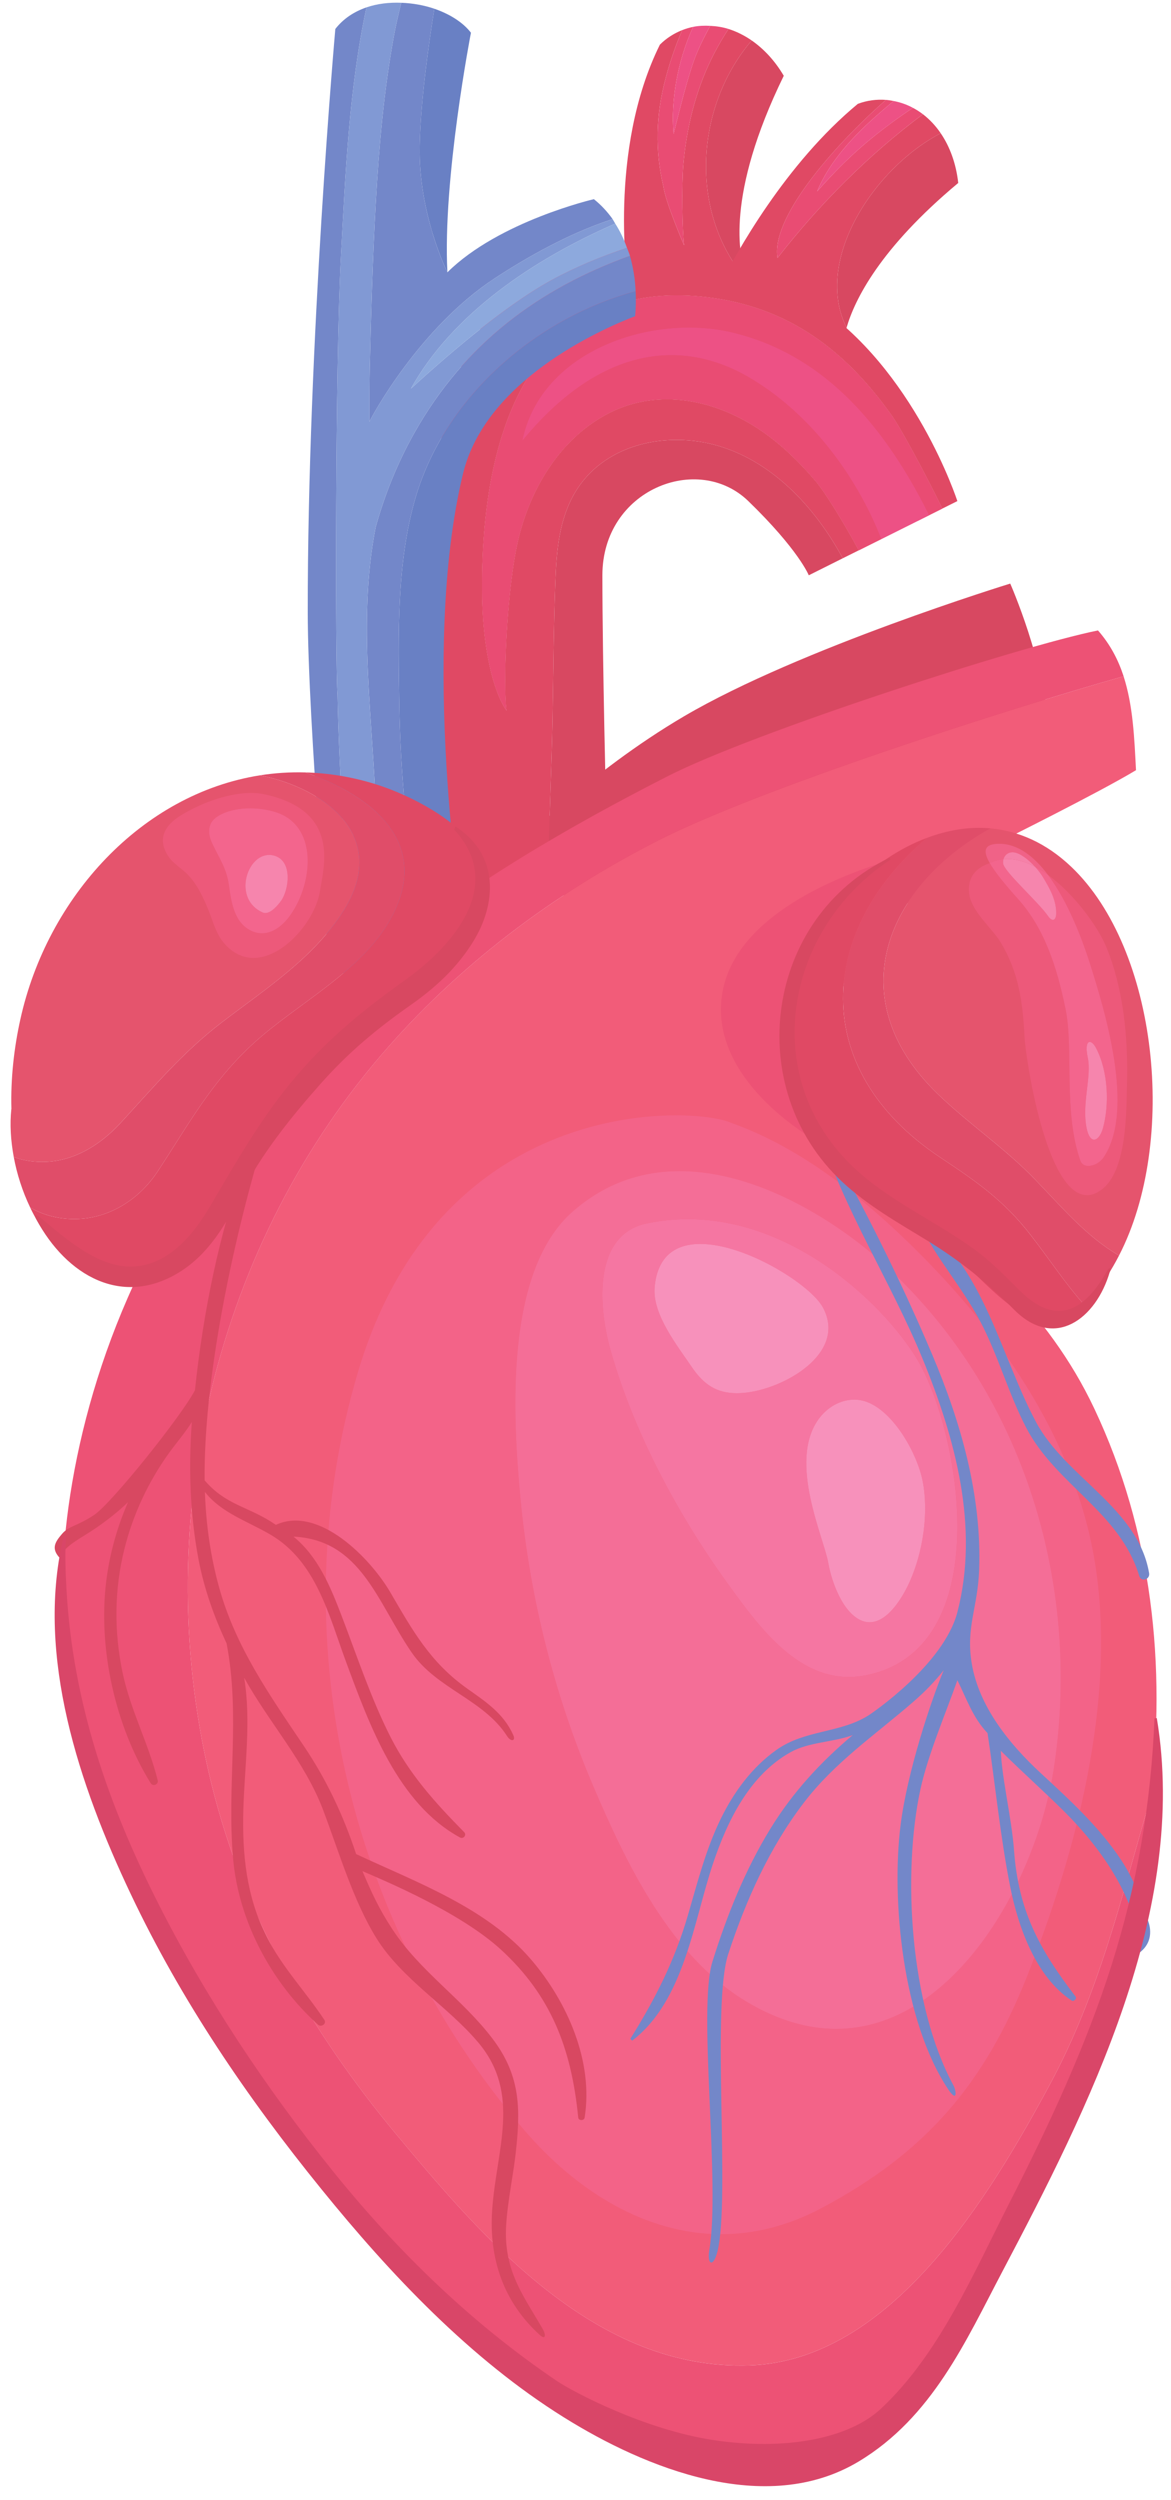 <svg width="45" height="96" viewBox="0 0 45 96" fill="none" xmlns="http://www.w3.org/2000/svg">
<g opacity="0.8">
<path d="M19.889 32.495C19.889 32.495 22.594 29.671 26.29 27.502C30.744 24.889 38.822 22.408 38.822 22.408C38.822 22.408 40.176 25.47 40.273 27.986C40.369 30.502 33.874 33.318 33.874 33.318C33.874 33.318 22.889 38.252 19.889 32.495Z" fill="#CE1A39"/>
<path d="M30.119 2.91C29.775 2.325 29.349 1.876 28.887 1.554C26.831 3.958 26.488 7.738 28.357 10.327C28.432 10.431 28.539 10.469 28.639 10.452C28.426 9.868 27.86 7.532 30.119 2.91Z" fill="#CE1A39"/>
<path d="M26.261 6.31C26.19 7.113 26.219 8.855 26.29 9.42C26.286 9.418 25.569 7.755 25.492 7.154C25.172 5.796 25.192 4.439 25.588 2.968C25.742 2.395 25.951 1.77 26.216 1.156C25.906 1.279 25.613 1.461 25.358 1.715C23.338 5.799 24.134 10.892 24.134 10.892L28.702 10.607C28.702 10.607 28.675 10.552 28.639 10.452C28.539 10.469 28.432 10.431 28.357 10.327C26.488 7.739 26.831 3.958 28.887 1.554C28.601 1.356 28.299 1.209 27.996 1.112C27.606 1.708 27.269 2.342 27.003 3.03C26.597 4.08 26.359 5.192 26.261 6.31Z" fill="#D81C3D"/>
<path d="M25.886 5.141C25.767 3.87 26.041 2.327 26.636 1.032C26.493 1.061 26.353 1.102 26.217 1.156C25.951 1.77 25.742 2.395 25.588 2.968C25.192 4.439 25.173 5.796 25.492 7.154C25.569 7.755 26.287 9.418 26.291 9.42C26.22 8.855 26.19 7.113 26.261 6.31C26.36 5.191 26.597 4.08 27.003 3.03C27.269 2.342 27.606 1.708 27.996 1.112C27.761 1.038 27.526 1.004 27.293 0.993C27.069 1.407 26.851 1.827 26.684 2.28C26.341 3.215 25.888 5.158 25.886 5.141Z" fill="#E31F50"/>
<path d="M26.636 1.031C26.041 2.327 25.767 3.87 25.886 5.141C25.888 5.158 26.341 3.214 26.685 2.28C26.851 1.827 27.069 1.407 27.293 0.992C27.071 0.98 26.85 0.988 26.636 1.031Z" fill="#E92667"/>
<path d="M29.099 16.436C27.341 15.292 25.147 14.892 23.252 15.94C21.511 16.902 20.417 18.719 19.943 20.605C19.465 22.516 19.323 26.304 19.466 27.284C18.96 26.558 18.525 24.89 18.523 22.566C18.519 14.837 21.544 10.729 27.196 11.415C30.283 11.789 32.481 13.433 34.273 15.962C34.623 16.457 35.566 18.198 36.212 19.529L36.79 19.241C36.79 19.241 35.143 14.148 31.273 11.631C25.819 8.085 21.75 9.186 18.77 12.248C15.79 15.309 15.791 30.657 15.791 30.657L18.77 35.291L21.072 33.314C21.105 31.39 21.199 29.459 21.234 27.573C21.265 25.83 21.275 24.082 21.341 22.34C21.385 21.164 21.486 19.936 22.102 18.903C23.171 17.108 25.453 16.575 27.387 17.062C29.618 17.625 31.323 19.469 32.386 21.437L33 21.132C32.415 20.033 31.671 18.858 31.358 18.49C30.697 17.714 29.957 16.993 29.099 16.436Z" fill="#D81C3D"/>
<path d="M34.273 15.962C32.482 13.434 30.283 11.789 27.196 11.415C21.545 10.729 18.519 14.837 18.523 22.567C18.525 24.89 18.96 26.558 19.467 27.284C19.323 26.305 19.465 22.516 19.943 20.606C20.417 18.719 21.512 16.903 23.252 15.94C25.147 14.892 27.341 15.292 29.099 16.436C29.957 16.993 30.697 17.714 31.358 18.491C31.671 18.858 32.415 20.033 33 21.132L36.212 19.529C35.566 18.199 34.623 16.457 34.273 15.962Z" fill="#D81C3D"/>
<path d="M28.757 14.475C26.105 12.94 22.983 13.377 20.073 16.923C20.789 13.408 25.153 12 28.251 12.792C31.39 13.595 34.529 16.678 35.26 20.004L36.212 19.529C35.566 18.199 34.623 16.457 34.273 15.962C32.482 13.434 30.283 11.789 27.196 11.415C21.545 10.729 18.519 14.837 18.523 22.567C18.525 24.89 18.96 26.558 19.467 27.284C19.323 26.305 19.465 22.516 19.943 20.606C20.417 18.719 21.512 16.903 23.252 15.94C25.147 14.892 27.341 15.292 29.099 16.436C29.957 16.993 30.697 17.714 31.358 18.491C31.671 18.858 32.415 20.033 33 21.132L33.867 20.7C32.902 18.237 31.106 15.835 28.757 14.475Z" fill="#E31F50"/>
<path d="M28.251 12.793C25.153 12 20.789 13.408 20.073 16.923C22.983 13.377 26.105 12.94 28.758 14.475C31.106 15.835 32.902 18.237 33.867 20.7L35.704 19.783C33.789 15.926 31.39 13.595 28.251 12.793Z" fill="#E92667"/>
<path d="M23.149 22.09C23.149 18.793 26.822 17.366 28.757 19.241C30.692 21.115 31.08 22.09 31.08 22.09L32.386 21.437C31.323 19.469 29.618 17.625 27.388 17.062C25.453 16.575 23.171 17.108 22.102 18.903C21.486 19.936 21.385 21.164 21.341 22.34C21.275 24.082 21.265 25.83 21.234 27.573C21.199 29.459 21.105 31.39 21.072 33.314L23.3 31.402C23.3 31.402 23.149 25.387 23.149 22.09Z" fill="#CE1A39"/>
<path d="M42.053 54.088C40.233 50.236 37.339 47.958 34.316 45.119C29.034 40.16 33.075 35.091 38.263 32.405C38.477 32.294 42.222 30.438 43.655 29.573C43.592 28.335 43.541 27.092 43.178 25.968C38.7 27.234 29.209 30.273 25.264 32.286C21.228 34.344 17.575 37.093 14.623 40.542C8.098 48.166 5.726 58.828 8.138 68.543C9.376 73.535 11.92 77.975 15.192 81.909C18.617 86.029 22.919 91.018 28.795 90.826C34.253 90.647 38.039 84.313 40.341 80.044C42.26 76.487 43.11 72.78 44.21 69.05C44.822 63.973 44.281 58.802 42.053 54.088Z" fill="#EF3357"/>
<path d="M28.795 90.827C22.919 91.018 18.618 86.029 15.193 81.909C11.921 77.975 9.377 73.535 8.138 68.543C5.727 58.828 8.098 48.166 14.623 40.543C17.575 37.093 21.228 34.344 25.265 32.286C29.209 30.273 38.701 27.234 43.179 25.968C42.973 25.335 42.663 24.74 42.194 24.207C39.15 24.824 28.951 28.125 25.658 29.805C21.833 31.756 17.969 33.995 14.656 36.739C11.661 39.219 9.272 42.355 7.164 45.623C3.598 51.154 2.391 57.136 2.39 61.212C2.388 68.12 5.81 74.437 7.703 77.442C9.18 79.93 10.901 82.294 12.867 84.532C16.756 88.96 24.692 97.308 31.352 94.54C34.15 93.378 35.765 90.521 37.187 88.014C39.332 84.231 41.264 80.293 42.618 76.153C43.372 73.846 43.92 71.458 44.21 69.05C43.111 72.78 42.26 76.487 40.341 80.044C38.039 84.313 34.254 90.647 28.795 90.827Z" fill="#E92752"/>
<path d="M27.714 85.788C24.828 85.788 22.169 84.148 20.144 81.789C13.293 73.812 10.77 62.706 13.762 52.664C16.221 44.406 22.55 42.826 25.978 42.826C26.996 42.826 27.757 42.965 28.087 43.111C30.484 43.958 32.68 45.588 34.636 47.446C38.241 50.868 41.37 55.198 42.112 60.222C42.872 65.354 41.368 71.112 39.476 75.87C37.841 79.985 35.601 82.651 31.563 84.789C30.259 85.481 28.965 85.788 27.714 85.788ZM26.119 44.968C24.703 44.968 23.284 45.399 22.006 46.521C19.381 48.82 19.697 54.366 20.006 57.587C20.366 61.349 21.293 65.047 22.772 68.525C24.061 71.548 25.753 75.108 28.699 76.867C29.909 77.589 31.057 77.904 32.129 77.904C36.663 77.904 39.827 72.262 40.497 67.896C41.599 60.719 39.245 53.17 33.729 48.326C32.119 46.913 29.125 44.968 26.119 44.968Z" fill="#F03C6A"/>
<path d="M32.13 77.904C31.058 77.904 29.91 77.589 28.7 76.867C25.754 75.108 24.061 71.548 22.773 68.526C21.293 65.047 20.366 61.349 20.006 57.587C19.698 54.366 19.382 48.821 22.006 46.521C23.285 45.399 24.703 44.968 26.12 44.968C29.126 44.968 32.119 46.913 33.729 48.326C39.245 53.17 41.6 60.72 40.498 67.896C39.827 72.262 36.663 77.904 32.13 77.904ZM26.435 46.813C25.917 46.813 25.388 46.865 24.849 46.978C22.821 47.403 22.967 50.088 23.468 51.858C24.361 55.014 26.076 58.207 27.991 60.844C29.122 62.401 30.558 64.393 32.616 64.393C32.82 64.393 33.029 64.374 33.245 64.333C38.144 63.396 37.025 55.638 35.435 52.534C34.447 50.609 30.866 46.813 26.435 46.813Z" fill="#F14A7D"/>
<path d="M32.616 64.393C30.557 64.393 29.121 62.401 27.991 60.844C26.075 58.207 24.36 55.014 23.467 51.858C22.966 50.088 22.82 47.403 24.849 46.978C25.388 46.865 25.917 46.813 26.434 46.813C30.866 46.813 34.447 50.609 35.434 52.534C37.025 55.638 38.144 63.396 33.244 64.333C33.028 64.374 32.819 64.393 32.616 64.393ZM32.821 53.743C32.284 53.743 31.77 54.048 31.447 54.505C30.283 56.146 31.663 59.047 31.832 60.026C31.951 60.725 32.391 61.97 33.151 62.244C33.242 62.276 33.332 62.292 33.419 62.292C34.133 62.292 34.708 61.291 34.953 60.747C35.467 59.606 35.699 58.091 35.454 56.858C35.249 55.833 34.371 54.233 33.317 53.834C33.153 53.771 32.987 53.743 32.821 53.743ZM26.913 47.764C25.986 47.764 25.264 48.205 25.157 49.427C25.065 50.47 26.032 51.676 26.598 52.511C27.047 53.172 27.548 53.496 28.316 53.496C28.393 53.496 28.473 53.492 28.555 53.486C30.079 53.367 32.583 51.978 31.622 50.2C31.159 49.342 28.668 47.764 26.913 47.764Z" fill="#F2548B"/>
<path d="M34.468 32.954C32.048 33.639 28.398 35.188 27.793 37.951C27.168 40.802 29.957 43.169 32.22 44.277C32.379 44.355 32.514 44.283 32.572 44.169C32.837 44.285 33.207 43.996 33.025 43.671C31.991 41.835 31.593 39.744 32.053 37.669C32.44 35.921 33.465 34.711 34.37 33.238L34.296 33.164L34.268 33.182L34.496 33.021L34.468 32.954Z" fill="#E92752"/>
<path d="M17.794 18.185C18.656 14.634 22.994 12.687 24.407 12.139C24.438 11.823 24.441 11.502 24.427 11.183C20.583 12.22 17.104 15.246 15.97 19.104C15.24 21.594 15.302 24.406 15.343 26.978C15.385 29.61 15.63 32.239 16.064 34.837C16.127 35.211 16.203 35.613 16.316 35.995L17.764 35.357C17.764 35.357 16.125 25.068 17.794 18.185Z" fill="#4360B5"/>
<path d="M15.915 16.637C15.274 17.779 14.784 18.992 14.436 20.247C13.719 23.914 14.352 27.674 14.465 31.559C14.468 31.66 14.333 31.664 14.301 31.581L14.221 31.34L14.196 31.319C14.105 31.139 14.024 30.955 13.944 30.769C13.953 31.077 13.964 31.384 13.969 31.691C13.976 32.206 13.2 32.198 13.174 31.691C13.094 30.032 13.001 28.351 12.971 26.672C12.882 25.572 12.883 13.892 13.1 9.881C13.273 6.679 13.408 3.426 14.083 0.283C13.616 0.444 13.198 0.711 12.886 1.112C12.886 1.112 11.816 13.156 11.826 23.511C11.829 27.75 12.686 37.593 12.686 37.593L16.316 35.995C16.203 35.613 16.126 35.211 16.064 34.837C15.63 32.239 15.385 29.61 15.343 26.978C15.302 24.406 15.24 21.594 15.97 19.104C17.104 15.246 20.583 12.22 24.427 11.183C24.407 10.72 24.333 10.262 24.208 9.823C20.735 11.079 17.859 13.179 15.915 16.637Z" fill="#5069BB"/>
<path d="M14.442 7.769C14.322 9.874 14.262 11.982 14.21 14.088C14.194 14.783 14.197 15.487 14.198 16.192C14.279 15.997 16.127 12.577 19.011 10.688C20.278 9.858 21.864 8.968 23.459 8.441L23.539 8.408C23.338 8.127 23.101 7.87 22.822 7.647C22.822 7.647 19.177 8.492 17.193 10.456C17.193 10.456 16.08 8.245 16.128 5.614C16.16 3.913 16.473 1.695 16.692 0.336C16.294 0.199 15.858 0.123 15.421 0.106C15.319 0.52 15.22 0.935 15.143 1.355C14.753 3.471 14.565 5.623 14.442 7.769Z" fill="#5069BB"/>
<path d="M15.791 14.922C17.389 12.055 20.483 9.967 23.643 8.586L23.539 8.408L23.459 8.441C21.864 8.968 20.278 9.858 19.011 10.688C16.128 12.577 14.278 15.997 14.198 16.192C14.197 15.487 14.194 14.784 14.21 14.088C14.261 11.982 14.322 9.874 14.442 7.769C14.565 5.623 14.753 3.471 15.143 1.355C15.22 0.935 15.319 0.52 15.421 0.106C14.961 0.088 14.503 0.139 14.083 0.283C13.408 3.426 13.273 6.679 13.099 9.88C12.883 13.892 12.882 25.572 12.971 26.672C13.001 28.35 13.094 30.031 13.174 31.691C13.2 32.198 13.976 32.206 13.969 31.691C13.964 31.384 13.953 31.077 13.944 30.769C14.024 30.955 14.105 31.139 14.196 31.318L14.221 31.34L14.301 31.581C14.333 31.664 14.468 31.66 14.465 31.559C14.351 27.674 13.719 23.914 14.436 20.246C14.784 18.992 15.274 17.779 15.915 16.637C17.859 13.178 20.734 11.079 24.208 9.823C24.178 9.717 24.131 9.619 24.094 9.516C23.104 9.847 22.134 10.241 21.185 10.761C19.275 11.808 16.964 13.852 15.791 14.922Z" fill="#6280C9"/>
<path d="M15.791 14.922C16.963 13.852 19.275 11.808 21.185 10.761C22.134 10.242 23.104 9.848 24.093 9.516C23.978 9.188 23.829 8.876 23.643 8.586C20.483 9.967 17.389 12.055 15.791 14.922Z" fill="#7194D4"/>
<path d="M17.194 10.455C17.001 6.903 18.098 1.257 18.098 1.257C17.796 0.862 17.286 0.54 16.692 0.336C16.474 1.695 16.16 3.913 16.128 5.613C16.081 8.245 17.194 10.455 17.194 10.455Z" fill="#4360B5"/>
<path d="M28.316 53.496C27.549 53.496 27.048 53.172 26.598 52.511C26.032 51.676 25.065 50.47 25.157 49.427C25.264 48.205 25.986 47.764 26.913 47.764C28.668 47.764 31.159 49.342 31.622 50.2C32.583 51.978 30.079 53.367 28.555 53.486C28.473 53.492 28.393 53.496 28.316 53.496Z" fill="#F575AA"/>
<path d="M33.419 62.291C33.332 62.291 33.242 62.276 33.151 62.244C32.391 61.97 31.952 60.724 31.832 60.026C31.664 59.047 30.283 56.146 31.447 54.505C31.771 54.048 32.284 53.743 32.821 53.743C32.987 53.743 33.153 53.771 33.318 53.833C34.371 54.232 35.25 55.833 35.454 56.858C35.699 58.091 35.468 59.605 34.953 60.747C34.708 61.291 34.133 62.291 33.419 62.291Z" fill="#F575AA"/>
<path d="M36.824 7.025C36.74 6.272 36.498 5.627 36.151 5.117C33.589 6.448 31.247 10.006 32.533 12.582C32.842 11.512 33.806 9.542 36.824 7.025Z" fill="#CE1A39"/>
<path d="M29.879 9.904C29.625 8.42 31.881 5.748 34.044 3.835C33.689 3.81 33.326 3.852 32.966 3.987C30.182 6.289 28.291 9.708 27.624 11.03C29.398 11.121 31.104 11.936 32.412 13.156C32.43 13.009 32.463 12.825 32.533 12.582C31.247 10.006 33.589 6.447 36.151 5.117C35.954 4.826 35.721 4.582 35.467 4.386C33.371 5.951 31.5 7.827 29.879 9.904Z" fill="#D81C3D"/>
<path d="M31.402 7.349C31.879 6.189 32.826 5.189 33.759 4.376C33.934 4.223 34.131 4.051 34.34 3.878C34.242 3.86 34.143 3.842 34.044 3.835C31.88 5.748 29.625 8.42 29.879 9.904C31.5 7.827 33.371 5.951 35.466 4.386C35.344 4.291 35.215 4.211 35.083 4.141C34.804 4.325 34.536 4.512 34.245 4.727C33.189 5.505 32.386 6.237 31.402 7.349Z" fill="#E31F50"/>
<path d="M33.759 4.376C32.826 5.19 31.879 6.189 31.402 7.349C32.386 6.237 33.189 5.505 34.245 4.728C34.536 4.512 34.804 4.325 35.083 4.141C34.847 4.013 34.597 3.927 34.34 3.878C34.13 4.051 33.934 4.224 33.759 4.376Z" fill="#E92667"/>
<path d="M38.968 71.054C38.876 69.803 38.507 68.339 38.459 67.226C39.291 68.051 40.117 68.782 40.884 69.544C42.394 71.042 43.71 72.988 43.814 74.96C44.444 74.459 44.112 73.752 44.115 73.74C43.907 72.959 43.515 72.068 43.083 71.418C42.24 70.146 41.107 69.112 39.993 68.083C38.762 66.945 37.621 65.512 37.345 63.887C37.108 62.486 37.573 61.746 37.627 60.28C37.731 57.43 36.931 54.63 35.83 52.029C34.595 49.11 33.109 46.148 31.537 43.397L31.48 43.421C32.424 46.457 34.238 49.221 35.448 52.16C36.71 55.223 37.639 58.633 36.791 61.904C36.267 63.922 33.478 65.803 33.38 65.864C32.28 66.558 30.941 66.411 29.84 67.191C28.894 67.861 28.198 68.813 27.694 69.846C27.12 71.021 26.799 72.299 26.433 73.549C25.921 75.3 25.182 76.748 24.223 78.285L24.294 78.356C26.298 76.823 26.649 73.79 27.401 71.553C27.953 69.913 28.808 68.149 30.392 67.274C31.085 66.889 32.023 66.9 32.77 66.623C31.534 67.66 30.463 68.822 29.609 70.212C28.633 71.801 27.934 73.547 27.378 75.323C26.806 77.151 27.691 83.864 27.259 86.392C27.16 86.967 27.417 87.088 27.575 86.435C28.066 84.412 27.334 77.012 27.987 75.025C28.665 72.966 29.559 70.966 30.879 69.234C32.077 67.661 33.64 66.613 35.113 65.331C35.541 64.96 35.928 64.56 36.267 64.131C35.773 65.315 34.865 68.035 34.609 70.073C34.247 72.925 34.681 77.612 36.45 80.242C36.791 80.746 36.76 80.296 36.634 80.064C34.975 77 34.665 71.965 35.371 68.704C35.656 67.386 36.349 65.773 36.791 64.517C37.149 65.234 37.376 65.943 37.95 66.548C38.245 68.5 38.439 70.522 38.822 72.452C39.132 74.016 39.817 75.913 41.174 76.811C41.263 76.872 41.398 76.748 41.328 76.657C39.939 74.844 39.139 73.38 38.968 71.054Z" fill="#5069BB"/>
<path d="M39.815 54.607C38.461 52.078 37.851 48.785 35.444 46.94L35.357 47.026C35.983 48.326 36.993 49.452 37.672 50.743C38.365 52.062 38.753 53.511 39.439 54.827C40.575 57.005 43.05 58.076 43.778 60.511C43.853 60.758 44.201 60.652 44.159 60.406C43.732 57.895 40.953 56.734 39.815 54.607Z" fill="#5069BB"/>
<path d="M20.415 75.249C18.708 73.255 16.023 72.285 13.686 71.193C13.175 69.653 12.532 68.316 11.681 67.05C10.371 65.103 9.056 63.248 8.42 60.953C8.078 59.717 7.916 58.497 7.874 57.286C8.51 58.096 9.484 58.395 10.394 58.926C12.157 59.959 12.639 62.032 13.303 63.825C14.193 66.227 15.289 69.259 17.679 70.556C17.808 70.626 17.945 70.458 17.837 70.35C16.724 69.222 15.736 68.13 15.009 66.701C14.252 65.207 13.728 63.609 13.129 62.048C12.701 60.931 12.231 59.78 11.279 59.002C13.873 59.131 14.491 61.51 15.816 63.447C16.774 64.848 18.585 65.252 19.491 66.669C19.634 66.892 19.829 66.854 19.724 66.622C19.35 65.793 18.685 65.355 17.967 64.847C16.526 63.828 15.861 62.615 14.991 61.128C14.232 59.835 12.246 57.792 10.601 58.551C9.57 57.838 8.71 57.827 7.863 56.842C7.824 53.013 8.919 47.764 10.091 43.881L9.434 44.617C8.435 47.239 7.794 50.48 7.492 53.382C6.963 54.388 4.282 57.731 3.621 58.168C2.938 58.62 2.659 58.581 2.389 58.892C2.113 59.21 1.965 59.455 2.28 59.805C2.549 59.299 3.089 59.085 3.689 58.671C4.127 58.369 4.543 58.043 4.919 57.68C4.498 58.647 4.212 59.669 4.082 60.719C3.764 63.29 4.423 66.27 5.791 68.47C5.879 68.612 6.101 68.521 6.06 68.358C5.71 66.95 5.009 65.655 4.71 64.223C4.381 62.651 4.39 61.049 4.778 59.488C5.108 58.164 5.688 56.919 6.481 55.811C6.784 55.39 7.119 55.011 7.372 54.6C7.243 56.373 7.303 58.143 7.624 59.851C7.842 61.006 8.228 62.078 8.707 63.102C9.246 65.885 8.709 68.552 8.959 71.379C9.172 73.774 10.435 76.135 12.221 77.743C12.345 77.854 12.565 77.708 12.463 77.556C11.74 76.467 10.839 75.533 10.243 74.355C9.466 72.82 9.304 71.191 9.351 69.494C9.396 67.87 9.659 66.071 9.382 64.418C10.332 66.137 11.719 67.652 12.418 69.502C13.034 71.135 13.584 73.004 14.468 74.426C15.442 75.991 17.209 77.038 18.379 78.427C20.044 80.404 19.07 82.542 18.913 84.868C18.787 86.726 19.344 88.389 20.745 89.659C20.959 89.855 20.999 89.675 20.846 89.41C20.159 88.223 19.499 87.375 19.444 85.927C19.409 85.015 19.7 83.684 19.805 82.782C20.009 81.029 20.029 79.736 18.931 78.286C17.768 76.751 16.143 75.703 15.074 74.073C14.569 73.304 14.283 72.682 13.928 71.847C14.755 72.205 17.678 73.418 19.255 74.865C21.169 76.622 21.959 78.644 22.221 81.313C22.234 81.435 22.448 81.436 22.466 81.313C22.813 79.153 21.798 76.865 20.415 75.249Z" fill="#CE1A39"/>
<path d="M36.049 42.018C37.233 43.157 38.599 44.073 39.746 45.258C40.819 46.365 41.753 47.485 43.003 48.209C45.267 43.826 44.496 36.446 41.167 33.283C40.191 32.355 39.13 31.909 38.07 31.808C34.146 33.968 32.173 38.287 36.049 42.018Z" fill="#DF2948"/>
<path d="M36.134 44.443C37.519 45.364 38.579 46.088 39.625 47.445C40.394 48.442 40.966 49.321 41.652 50.083C41.766 49.979 41.881 49.864 41.997 49.729C42.386 49.283 42.716 48.767 43.003 48.209C41.753 47.485 40.819 46.365 39.746 45.258C38.599 44.074 37.233 43.157 36.049 42.018C32.173 38.287 34.146 33.968 38.07 31.808C37.242 31.73 36.416 31.875 35.629 32.169C31.436 35.717 31.037 41.056 36.134 44.443Z" fill="#D82144"/>
<path d="M30.507 42.101C31.666 45.343 35.175 46.697 37.507 48.955C38.886 50.291 40.136 51.474 41.652 50.083C40.966 49.321 40.394 48.442 39.624 47.445C38.579 46.088 37.519 45.364 36.134 44.443C31.037 41.056 31.436 35.717 35.629 32.169C34.532 32.578 33.512 33.283 32.681 34.152C30.73 36.192 29.468 39.198 30.507 42.101Z" fill="#D81C3D"/>
<path d="M41.773 45.892C40.189 45.892 39.408 40.576 39.371 39.816C39.306 38.495 39.15 37.326 38.446 36.171C38.122 35.64 37.317 34.987 37.241 34.297C37.172 33.672 37.528 33.315 38.007 33.154C38.015 33.149 38.025 33.145 38.035 33.14C38.23 33.48 38.602 33.939 39.123 34.518C40.159 35.67 40.631 37.194 40.95 38.755C41.261 40.279 40.859 42.7 41.516 44.563C41.567 44.708 41.687 44.768 41.825 44.768C42.03 44.768 42.278 44.636 42.404 44.449C43.641 42.637 42.454 38.778 41.863 36.93C41.602 36.117 41.06 34.64 40.273 33.594C41.306 34.345 42.206 35.611 42.517 36.37C43.176 37.976 43.352 39.836 43.31 41.56C43.282 42.657 43.324 44.97 42.313 45.694C42.124 45.831 41.944 45.892 41.773 45.892Z" fill="#E82F59"/>
<path d="M40.273 33.594C40.109 33.474 39.942 33.368 39.773 33.279C39.54 33.026 39.236 32.776 38.981 32.732C38.956 32.727 38.931 32.725 38.908 32.725C38.736 32.725 38.609 32.835 38.563 32.989C38.383 33.006 38.206 33.054 38.035 33.14C37.774 32.687 37.828 32.444 38.263 32.406C38.309 32.401 38.356 32.399 38.402 32.399C39.126 32.399 39.753 32.903 40.273 33.594Z" fill="#EC3B69"/>
<path d="M41.825 44.769C41.687 44.769 41.567 44.709 41.516 44.563C40.859 42.7 41.261 40.28 40.95 38.755C40.631 37.194 40.158 35.67 39.122 34.519C38.602 33.94 38.23 33.481 38.035 33.14C38.206 33.054 38.383 33.006 38.563 32.989C38.548 33.039 38.542 33.092 38.546 33.149C38.569 33.459 39.917 34.652 40.276 35.178C40.336 35.268 40.406 35.32 40.463 35.32C40.534 35.32 40.587 35.241 40.587 35.05C40.587 34.541 40.328 34.091 40.061 33.654C39.996 33.548 39.894 33.412 39.772 33.279C39.941 33.369 40.109 33.475 40.273 33.594C41.06 34.64 41.602 36.117 41.863 36.93C42.453 38.779 43.64 42.637 42.404 44.45C42.277 44.636 42.03 44.769 41.825 44.769ZM41.878 40.008C41.772 40.008 41.712 40.197 41.803 40.62C41.956 41.341 41.564 42.38 41.759 43.324C41.822 43.63 41.932 43.761 42.045 43.761C42.172 43.761 42.306 43.594 42.381 43.326C42.637 42.421 42.588 41.139 42.122 40.249C42.041 40.094 41.95 40.008 41.878 40.008Z" fill="#F03F71"/>
<path d="M42.045 43.76C41.932 43.76 41.822 43.63 41.759 43.324C41.564 42.38 41.956 41.341 41.803 40.62C41.712 40.197 41.773 40.008 41.879 40.008C41.95 40.008 42.041 40.093 42.122 40.248C42.588 41.139 42.637 42.421 42.382 43.326C42.306 43.594 42.172 43.76 42.045 43.76Z" fill="#F46699"/>
<path d="M39.773 33.279C39.42 33.093 39.061 32.982 38.712 32.982C38.663 32.982 38.613 32.984 38.563 32.989C38.609 32.835 38.736 32.725 38.908 32.725C38.931 32.725 38.956 32.727 38.982 32.732C39.236 32.776 39.54 33.026 39.773 33.279Z" fill="#F36294"/>
<path d="M40.463 35.32C40.406 35.32 40.337 35.267 40.277 35.178C39.918 34.651 38.569 33.458 38.547 33.148C38.543 33.092 38.549 33.038 38.563 32.989C38.613 32.984 38.663 32.982 38.712 32.982C39.062 32.982 39.42 33.093 39.773 33.279C39.894 33.412 39.996 33.547 40.062 33.653C40.328 34.09 40.587 34.54 40.588 35.049C40.588 35.24 40.534 35.32 40.463 35.32Z" fill="#F46699"/>
<path d="M4.639 43.112C5.915 41.726 7.026 40.399 8.537 39.245C10.207 37.97 12.065 36.776 13.206 34.962C14.973 32.15 12.535 30.274 9.993 29.77C5.455 30.485 1.82 34.437 0.782 39.141C0.543 40.218 0.405 41.405 0.439 42.584L0.435 42.596C0.375 43.164 0.411 43.79 0.528 44.423C0.612 44.452 0.689 44.487 0.78 44.51C2.295 44.894 3.633 44.201 4.639 43.112Z" fill="#DF2948"/>
<path d="M6.058 44.981C7.243 43.184 8.113 41.555 9.73 40.073C11.433 38.512 13.923 37.306 15.041 35.225C16.621 32.291 14.181 30.506 11.733 29.659C11.141 29.643 10.56 29.68 9.993 29.77C12.535 30.274 14.973 32.15 13.207 34.962C12.066 36.776 10.207 37.97 8.538 39.245C7.027 40.399 5.916 41.726 4.64 43.112C3.634 44.201 2.296 44.894 0.78 44.509C0.69 44.487 0.613 44.452 0.528 44.423C0.649 45.081 0.863 45.747 1.161 46.368C1.4 46.505 1.662 46.62 1.965 46.697C3.591 47.114 5.162 46.34 6.058 44.981Z" fill="#D82144"/>
<path d="M4.673 49.343C5.755 49.506 6.432 49.063 7.147 48.293C8.578 46.751 9.538 44.653 10.909 43.017C12.379 41.265 14.055 39.773 15.686 38.184C16.715 37.182 18.479 35.798 18.739 34.308C19.109 32.179 16.077 30.623 14.419 30.107C13.507 29.824 12.608 29.683 11.732 29.659C14.181 30.506 16.621 32.291 15.041 35.225C13.922 37.306 11.433 38.512 9.729 40.073C8.112 41.555 7.243 43.183 6.058 44.981C5.162 46.34 3.591 47.114 1.965 46.697C1.661 46.62 1.4 46.505 1.16 46.368C1.874 47.862 3.074 49.102 4.673 49.343Z" fill="#D81C3D"/>
<path d="M9.741 36.782C9.345 36.782 8.954 36.615 8.607 36.212C8.297 35.852 8.187 35.378 8.012 34.951C7.815 34.469 7.608 34.017 7.257 33.627C7.026 33.37 6.678 33.184 6.481 32.898C6.024 32.227 6.321 31.692 6.958 31.304C7.845 30.764 8.864 30.447 9.652 30.447C9.821 30.447 9.98 30.462 10.125 30.492C13.11 31.11 12.436 33.29 12.299 34.199C12.134 35.306 10.919 36.782 9.741 36.782ZM9.617 31.037C8.84 31.037 8.22 31.317 8.091 31.65C7.993 31.902 8.041 32.135 8.151 32.373C8.425 32.968 8.704 33.315 8.799 33.994C8.889 34.631 8.994 35.422 9.648 35.736C9.792 35.807 9.933 35.837 10.068 35.837C10.504 35.837 10.888 35.521 11.153 35.148C12.045 33.901 12.248 31.642 10.518 31.161C10.208 31.076 9.901 31.037 9.617 31.037Z" fill="#E82F59"/>
<path d="M10.068 35.836C9.932 35.836 9.791 35.806 9.647 35.736C8.994 35.422 8.888 34.631 8.798 33.994C8.703 33.315 8.424 32.967 8.15 32.372C8.04 32.135 7.992 31.902 8.09 31.65C8.219 31.317 8.839 31.037 9.616 31.037C9.9 31.037 10.207 31.075 10.517 31.161C12.247 31.641 12.044 33.901 11.152 35.147C10.887 35.52 10.503 35.836 10.068 35.836ZM10.344 32.828C9.466 32.828 8.95 34.523 10.086 35.035C10.121 35.05 10.157 35.058 10.193 35.058C10.427 35.058 10.673 34.765 10.801 34.59C11.101 34.179 11.268 33.035 10.516 32.849C10.458 32.834 10.4 32.828 10.344 32.828Z" fill="#F03F71"/>
<path d="M10.193 35.058C10.157 35.058 10.121 35.05 10.086 35.034C8.95 34.523 9.467 32.827 10.344 32.827C10.4 32.827 10.458 32.834 10.516 32.849C11.268 33.034 11.101 34.179 10.801 34.59C10.673 34.765 10.427 35.058 10.193 35.058Z" fill="#F46699"/>
<path d="M44.455 65.971L44.365 65.982C44.236 69.241 43.703 72.33 42.717 75.452C41.729 78.576 40.286 81.658 38.797 84.572C37.421 87.265 36.088 90.412 33.841 92.499C32.61 93.642 30.162 94.108 27.417 93.693C24.771 93.293 22.038 91.853 21.397 91.421C18.129 89.215 15.278 86.446 12.806 83.383C10.208 80.166 7.889 76.674 6.029 72.984C4.192 69.341 2.794 65.407 2.555 61.02C2.522 60.405 2.491 59.715 2.532 59.145C2.551 58.899 2.455 58.954 2.412 59.14C1.396 63.597 3.021 68.506 5.025 72.729C6.966 76.822 9.499 80.545 12.355 84.063C15.014 87.342 18.08 90.583 21.67 92.821C24.801 94.775 29.431 96.654 32.996 94.517C35.822 92.821 37.12 89.879 38.508 87.244C41.837 80.932 45.682 73.337 44.455 65.971Z" fill="#D01842"/>
<path d="M42.535 48.816C41.774 50.165 40.698 51.053 39.191 49.559C38.613 48.986 38.073 48.427 37.411 47.95C35.87 46.836 34.074 46.072 32.702 44.728C29.114 41.209 30.234 35.621 34.223 33.006L34.183 32.934C29.396 35.236 28.508 41.775 32.358 45.373C33.326 46.278 34.488 46.937 35.612 47.622C36.884 48.398 37.933 49.245 38.979 50.296C40.527 51.848 42.121 50.637 42.648 48.837C42.702 48.658 42.628 48.652 42.535 48.816Z" fill="#CE1A39"/>
<path d="M17.5 31.733L17.454 31.857C19.421 33.978 17.433 36.291 15.61 37.602C14.021 38.74 12.7 39.789 11.411 41.292C10.088 42.833 9.111 44.553 8.097 46.28C7.458 47.37 6.509 48.569 5.119 48.632C3.767 48.693 2.519 47.549 1.551 46.755C1.391 46.624 1.296 46.634 1.392 46.813C2.556 48.986 4.698 50.214 6.903 48.843C8.029 48.143 8.693 46.995 9.271 45.84C10.025 44.337 11.18 42.9 12.306 41.63C13.399 40.401 14.452 39.524 15.791 38.584C16.745 37.914 17.574 37.148 18.194 36.138C19.072 34.712 19.205 32.828 17.5 31.733Z" fill="#CE1A39"/>
</g>
</svg>
